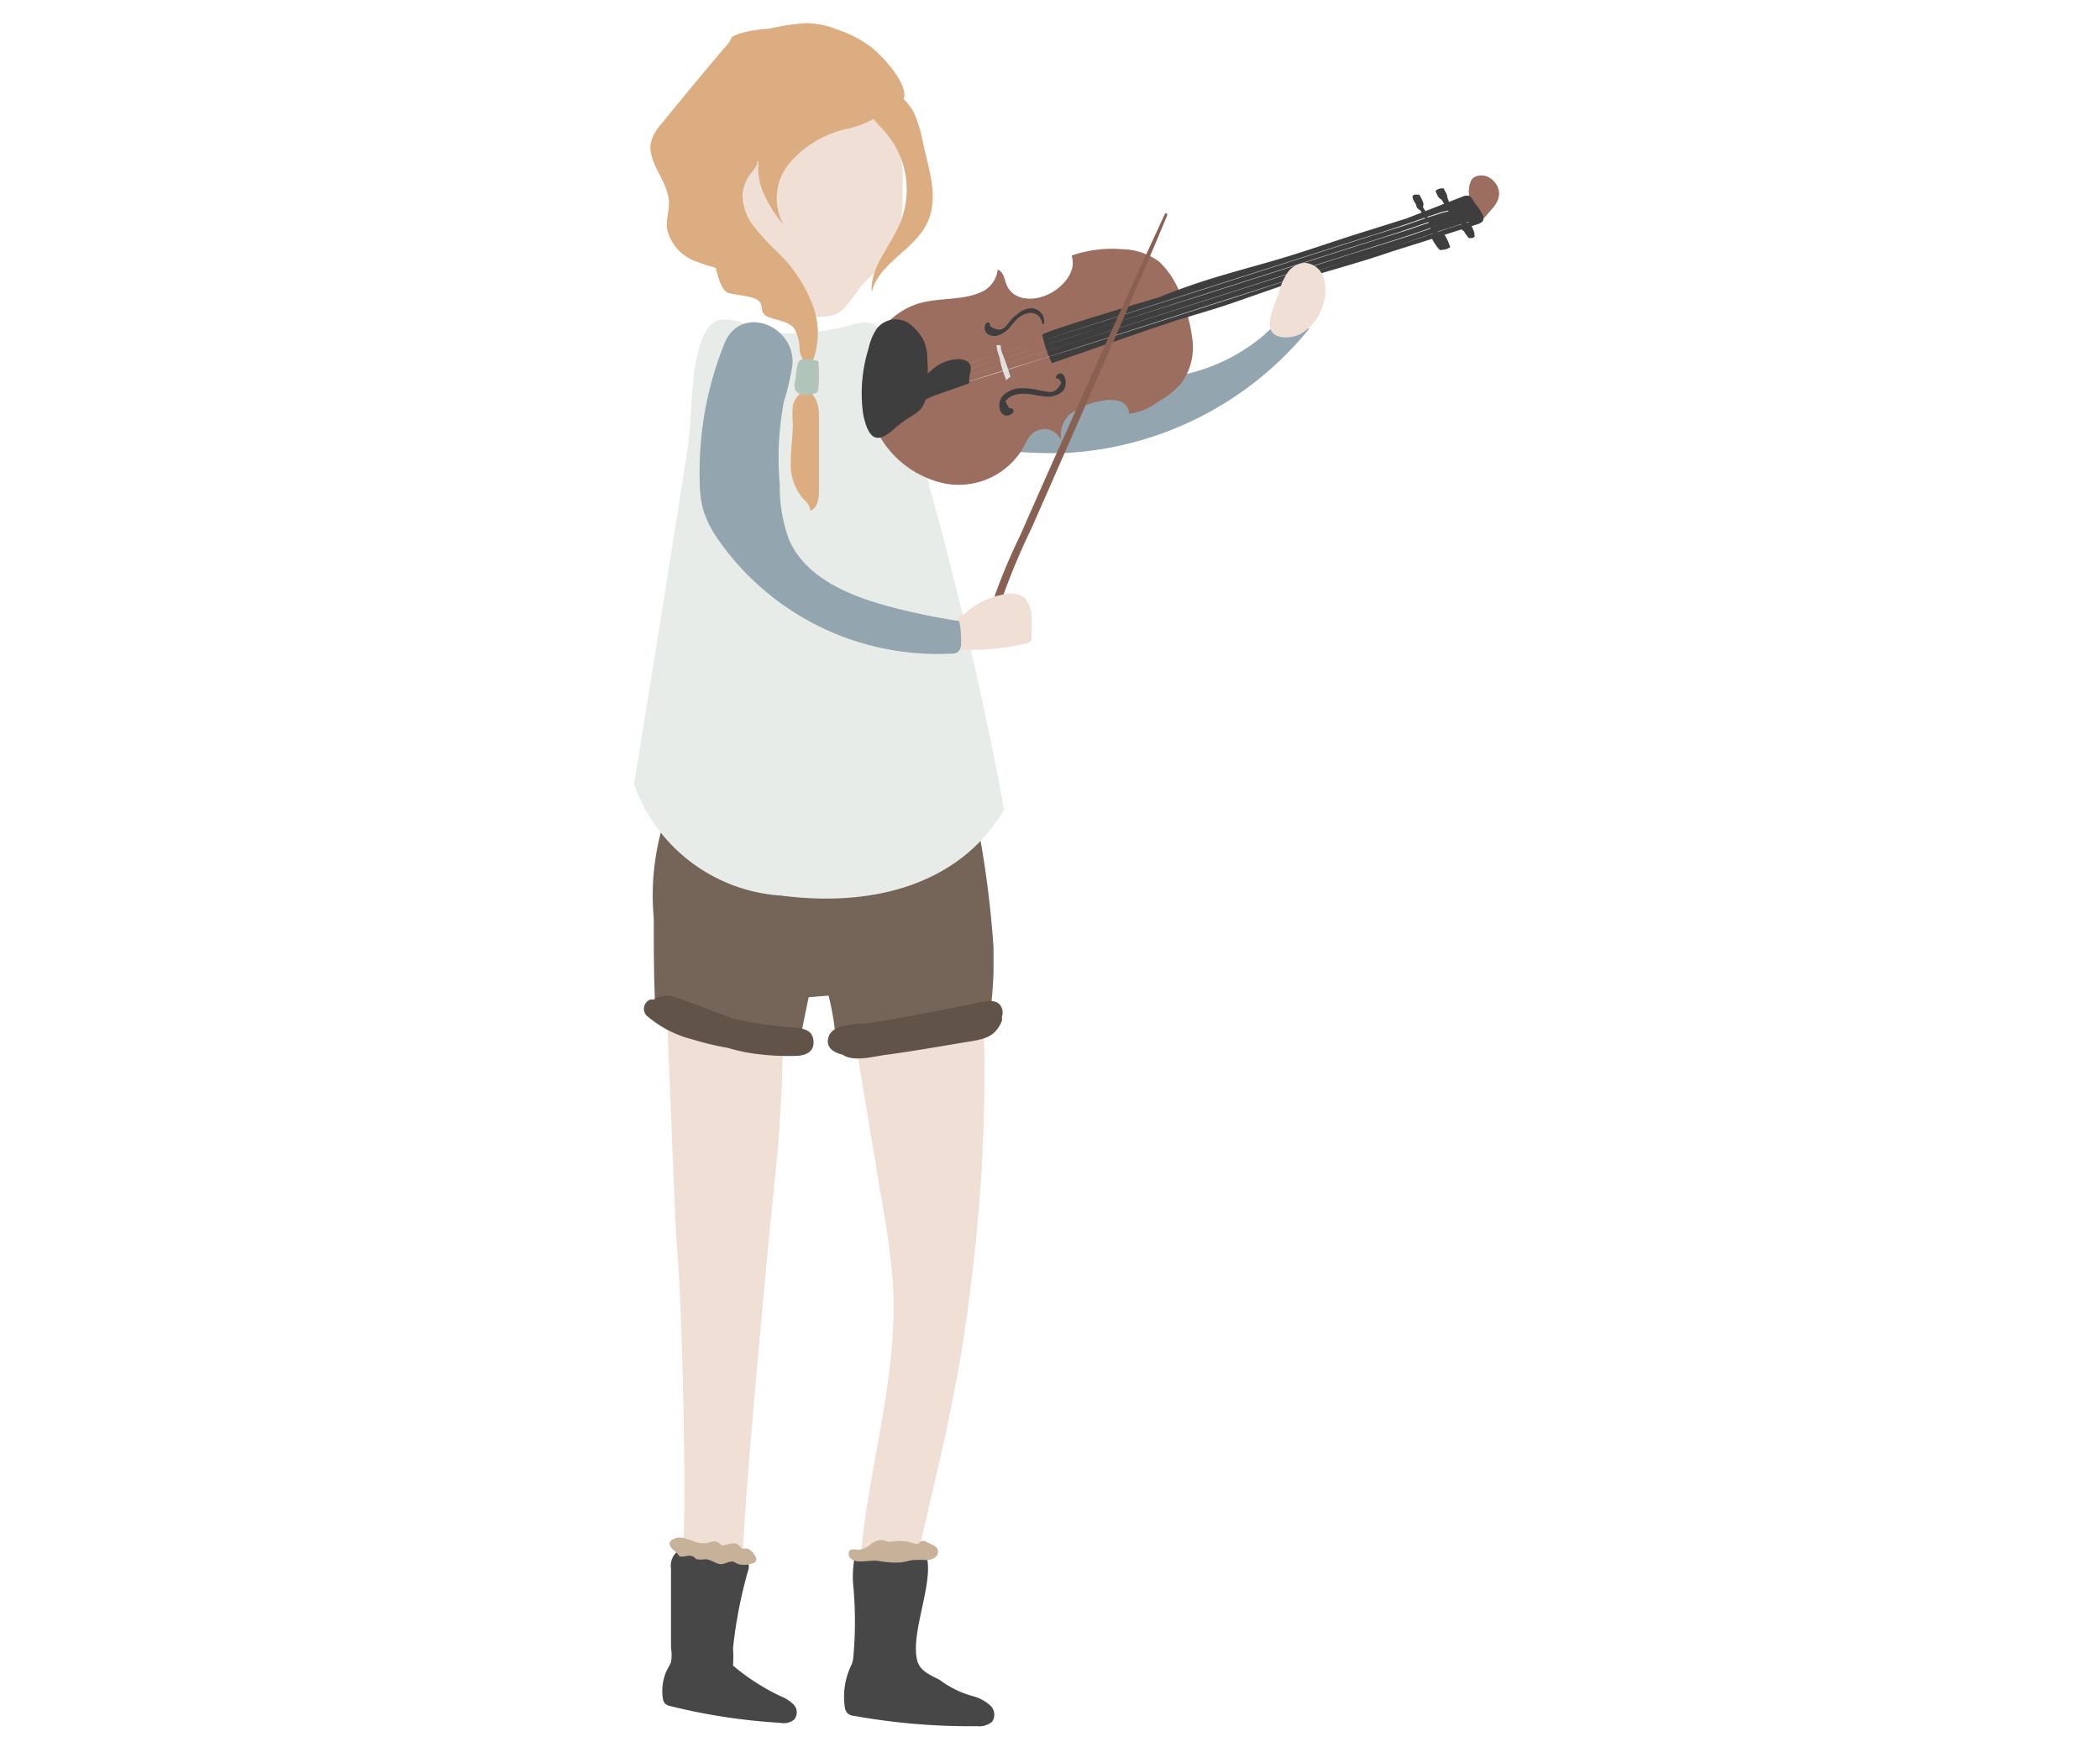 <svg xmlns="http://www.w3.org/2000/svg" xmlns:xlink="http://www.w3.org/1999/xlink" viewBox="0 0 106 89"><defs><style>.cls-1{mask:url(#mask);filter:url(#luminosity-noclip-2);}.cls-2,.cls-5{mix-blend-mode:multiply;}.cls-2{fill:url(#linear-gradient);}.cls-3{isolation:isolate;}.cls-4{mask:url(#mask-2);}.cls-5{opacity:0.2;fill:url(#linear-gradient-2);}.cls-6{fill:#f0dfd5;}.cls-7{fill:#93a6b0;}.cls-8{fill:#756458;}.cls-9{fill:#474747;}.cls-10{fill:#e8ece9;}.cls-11{fill:#9c6e5f;}.cls-12{fill:#3e3e3e;}.cls-13{fill:#e0e0e0;}.cls-14{fill:#efefef;}.cls-15{fill:#896153;}.cls-16{fill:#dbad80;}.cls-17{fill:#b0c4b9;}.cls-18{fill:#625349;}.cls-19{fill:#c8b199;}.cls-20{fill:none;}.cls-21{filter:url(#luminosity-noclip);}</style><filter id="luminosity-noclip" x="30.33" y="-11110" width="26.72" height="32766" filterUnits="userSpaceOnUse" color-interpolation-filters="sRGB"><feFlood flood-color="#fff" result="bg"/><feBlend in="SourceGraphic" in2="bg"/></filter><mask id="mask" x="30.33" y="-11110" width="26.72" height="32766" maskUnits="userSpaceOnUse"><g class="cls-21"/></mask><linearGradient id="linear-gradient" x1="30.33" y1="86.52" x2="57.04" y2="86.52" gradientUnits="userSpaceOnUse"><stop offset="0" stop-color="#fff"/><stop offset="1"/></linearGradient><filter id="luminosity-noclip-2" x="30.33" y="85.25" width="26.72" height="2.54" filterUnits="userSpaceOnUse" color-interpolation-filters="sRGB"><feFlood flood-color="#fff" result="bg"/><feBlend in="SourceGraphic" in2="bg"/></filter><mask id="mask-2" x="30.33" y="85.25" width="26.72" height="2.54" maskUnits="userSpaceOnUse"><g class="cls-1"><path class="cls-2" d="M31.3,86.83a115.43,115.43,0,0,0,16.84,1,40.05,40.05,0,0,0,5.9-.24,8.52,8.52,0,0,0,2.44-.63c.33-.15.7-.51.51-.82a.63.63,0,0,0-.31-.22,8.27,8.27,0,0,0-3.84-.32q-5.48.38-11,.25a44.2,44.2,0,0,1-5.15-.29,15.32,15.32,0,0,0-3-.24,13.16,13.16,0,0,0-2.71.48C29.87,86.09,30.31,86.67,31.3,86.83Z"/></g></mask><linearGradient id="linear-gradient-2" x1="30.33" y1="86.52" x2="57.04" y2="86.52" gradientUnits="userSpaceOnUse"><stop offset="0"/><stop offset="1"/></linearGradient></defs><g class="cls-3"><g id="レイヤー_2" data-name="レイヤー 2"><g id="レイヤー_1-2" data-name="レイヤー 1"><g class="cls-4"><path class="cls-5" d="M31.3,86.83a115.43,115.43,0,0,0,16.84,1,40.05,40.05,0,0,0,5.9-.24,8.52,8.52,0,0,0,2.44-.63c.33-.15.7-.51.51-.82a.63.63,0,0,0-.31-.22,8.27,8.27,0,0,0-3.84-.32q-5.48.38-11,.25a44.2,44.2,0,0,1-5.15-.29,15.32,15.32,0,0,0-3-.24,13.16,13.16,0,0,0-2.71.48C29.87,86.09,30.31,86.67,31.3,86.83Z"/></g><path class="cls-6" d="M47.88,71.69c-.21,1-.44,2-.67,3-.33,1.44-.67,2.88-1,4.33a.77.77,0,0,1-.21.42,1,1,0,0,1-.69.14,6.93,6.93,0,0,1-1.91-.41c.32-4.86,2-9.65,1.66-14.51a36.29,36.29,0,0,0-.5-3.73L42.91,51a1.86,1.86,0,0,1,0-1,1.91,1.91,0,0,1,.83-.81c1.16-.68,3.68-1.54,5.11-1,.82.27.69,1,.72,1.68.06,1,.09,2,.11,3A83.85,83.85,0,0,1,49,64.89C48.74,67.17,48.35,69.43,47.88,71.69Z"/><path class="cls-6" d="M39.52,50.46a78.73,78.73,0,0,1-.3,8c-.42,4-1.52,15.73-1.72,19.71,0,.59-.11,1.31-.65,1.54a1.29,1.29,0,0,1-.7.06,5.5,5.5,0,0,1-1.72-.47c.27-2.64,0-13.16-.22-15.8-.11-1.44-.16-2.87-.22-4.31-.14-3.36-.27-6.73-.41-10.09a1.63,1.63,0,0,1,.05-.54,1.28,1.28,0,0,1,.76-.62,7.59,7.59,0,0,1,4-.5c.58.08,1.07.06,1.17.68A15.5,15.5,0,0,1,39.52,50.46Z"/><path class="cls-7" d="M47.78,16.9a33.91,33.91,0,0,1,4.28,1.28,17,17,0,0,0,6.1.93,9.28,9.28,0,0,0,5.67-2.22,3,3,0,0,1,.7-.54,1.57,1.57,0,0,1,1.55.25,17,17,0,0,1-12.33,6.27,26.89,26.89,0,0,1-5.93-.54,7,7,0,0,1-3.47-1.39c-.79-.73-1.37-2.44-.64-3.41S46.68,16.71,47.78,16.9Z"/><path class="cls-8" d="M33.09,51.18a2.89,2.89,0,0,1,.91.25,13.58,13.58,0,0,0,6.37,1.13c.15-.77.3-1.52.45-2.22l1-.08a12.45,12.45,0,0,1,.36,2.15c2.1-.27,4.22-.79,6.4-1.18A13.19,13.19,0,0,1,50,51q.12-1,.15-1.95c0-.41,0-.82,0-1.22h0a51.58,51.58,0,0,0-.7-5.65,7.22,7.22,0,0,0-1.15-3.35,16,16,0,0,1-12.78,1c-.43-.15-1-.3-1.31,0a.75.75,0,0,0-.21.34,12.5,12.5,0,0,0-1,6.17C33,47.93,33,49.56,33.09,51.18Z"/><path class="cls-9" d="M43,84l.06-.23a19.5,19.5,0,0,0,0-3.82,5.59,5.59,0,0,1,.08-1.36c.59,0,2.86-.1,3.45-.09a.17.17,0,0,1,.21.18c.27,1.38-.83,3.75-.51,5.12.13.55.66.75,1.14,1a5,5,0,0,0,1.74.84,2.09,2.09,0,0,1,.81.45.63.63,0,0,1,.1.82,1,1,0,0,1-.76.23,33.13,33.13,0,0,1-6.2-.52.59.59,0,0,1-.34-.13.58.58,0,0,1-.13-.26A3.65,3.65,0,0,1,43,84Z"/><path class="cls-9" d="M33.58,84.51c.07-.22.21-.4.29-.61a2.1,2.1,0,0,0,0-.71c0-1,0-2.94,0-4a.94.94,0,0,1,.31-.86,1,1,0,0,1,.64,0c.64.11,1.86.21,2.49.32a.67.67,0,0,1,.44.2.59.59,0,0,1,0,.47A23.38,23.38,0,0,0,37,83.2a6.46,6.46,0,0,1,0,.88,11.09,11.09,0,0,0,2.39,1.54,1.92,1.92,0,0,1,.69.45.57.57,0,0,1,0,.74.83.83,0,0,1-.69.16,30.28,30.28,0,0,1-5.53-.84.6.6,0,0,1-.3-.14.56.56,0,0,1-.1-.24A2.49,2.49,0,0,1,33.58,84.51Z"/><path class="cls-10" d="M39.42,45.21c4.62.6,9-.53,11.26-4.32-.13-.73-.26-1.46-.41-2.19a192.41,192.41,0,0,0-5.48-21.27A1.49,1.49,0,0,0,44,16.32a1.69,1.69,0,0,0-.94.06,12.07,12.07,0,0,1-3.73.44c-1.39-.1-3-1.51-3.76,0s-.6,4-.84,5.66Q33.41,31,32,39.58A8.45,8.45,0,0,0,39.42,45.21Z"/><path class="cls-6" d="M37.58,11.92a5.74,5.74,0,0,0,.24,1.5A4.12,4.12,0,0,0,40,15.52a2.44,2.44,0,0,0,2.16.36c.59-.29.93-1,1.39-1.52s.76-.71,1.09-1.13a5.93,5.93,0,0,0,.91-3.58,6.17,6.17,0,0,0-1.34-4.41,4.07,4.07,0,0,0-2-1,3.78,3.78,0,0,0-2,0,3.83,3.83,0,0,0-2,1.73C37.08,7.92,37.44,9.72,37.58,11.92Z"/><path class="cls-11" d="M75.67,9.73a1,1,0,0,0-.54-.79.81.81,0,0,0-.71,0c-.22.11-.28.52-.28.77a1.14,1.14,0,0,1,0,.32c0,.16-.32.07-.34.24a.46.46,0,0,0,.15.32,4,4,0,0,0,.52.48c.22.21.38,0,.54-.17C75.33,10.5,75.67,10.25,75.67,9.73Z"/><path class="cls-11" d="M49.62,14.7c-1,.5-2.22.3-3.29.63a3.89,3.89,0,0,0-2.5,2.58,5.1,5.1,0,0,0,.33,3.64,5,5,0,0,0,3.54,2.86,3.77,3.77,0,0,0,4-1.9A2.26,2.26,0,0,1,52,22a.94.94,0,0,1,1-.3,1,1,0,0,1,.64.78A1.42,1.42,0,0,1,54,20.92a3.59,3.59,0,0,1,1.6-.68,1.87,1.87,0,0,1,.88,0,.69.69,0,0,1,.51.64,2.74,2.74,0,0,0,1.39-.55,4.6,4.6,0,0,0,1.26-1,3.06,3.06,0,0,0,.56-2.08,7.76,7.76,0,0,0-.53-2.12,4.29,4.29,0,0,0-1.17-1.93,3.24,3.24,0,0,0-1.86-.62,6.29,6.29,0,0,0-2.55.32c.28.81-.46,1.66-1.27,2s-1.7.2-2-.5c-.13-.29-.14-.67-.46-.79A1.41,1.41,0,0,1,49.62,14.7Z"/><path class="cls-12" d="M58.53,15c.6-.25,1.26-.49,1.91-.71,1.32-.44,2.72-.8,4.08-1.2s2.77-.9,4.17-1.34l2.3-.72h0L73.89,9.9a.41.41,0,0,1,.29,0,.31.31,0,0,1,.15.17c.19.32.24.29.42.61.1.16.19.37.07.51a.67.67,0,0,1-.18.11l-2.93.94h0c-.6.19-1.2.37-1.79.57-1.3.44-2.69.81-4,1.22s-2.72.93-4.08,1.39c-.67.22-1.36.42-2.05.63-.32.09-1.1.36-1.45.47L53.1,18.33a5.82,5.82,0,0,1-.49-1.43C52.69,16.72,58.53,15,58.53,15Z"/><path class="cls-12" d="M45.21,21.58a8,8,0,0,1,.84-.6,2,2,0,0,0,.43-.33,1.77,1.77,0,0,0,.33-1,10,10,0,0,0,0-1.45,2.52,2.52,0,0,0-.18-1,2.38,2.38,0,0,0-.44-.6,1.81,1.81,0,0,0-.33-.29,1.21,1.21,0,0,0-1.61.29,2.83,2.83,0,0,0-.41,1,7.58,7.58,0,0,0-.28,3.24c.06.36.23,1.08.59,1.23S45,21.78,45.21,21.58Z"/><path class="cls-13" d="M50.77,19.14a.1.1,0,0,0,0,.05h0s.11-.05.12-.1A.14.14,0,0,0,51,19c-.12-.38-.24-.75-.39-1.12a1.23,1.23,0,0,1-.1-.46s-.18,0-.2,0,0,0,0,.12a2.26,2.26,0,0,0,.14.49C50.51,18.42,50.63,18.78,50.77,19.14Z"/><path class="cls-14" d="M73.13,10.61c-.39.13-.08,0-.47.13s-1,.33-1.43.49c-1.13.39-2.3.75-3.45,1.11l-6.86,2.19-7,2.24c-1.17.38-2.33.76-3.5,1.11s-2.31.74-3.46,1.08c-.06,0-.06,0,0,0,1.16-.34,2.31-.73,3.46-1.08s2.26-.7,3.39-1.07l7.14-2.27,6.74-2.15c1.06-.34,2.14-.67,3.19-1,.6-.2,1.19-.42,1.81-.61.4-.13.07,0,.47-.13C73.27,10.61,73.26,10.57,73.13,10.61Z"/><path class="cls-14" d="M72.09,11.21l-.71.25c-1.13.39-2.3.75-3.45,1.11l-6.86,2.19-7,2.25c-1.17.37-2.33.75-3.5,1.1s-2.31.74-3.46,1.08c-.06,0-.06,0,0,0,1.16-.34,2.31-.73,3.46-1.08s2.26-.7,3.39-1.07l7.14-2.27,6.74-2.15c1.06-.34,2.14-.67,3.19-1l1.1-.38Z"/><path class="cls-14" d="M72.46,11.42l-.78.27c-1.13.39-2.3.74-3.45,1.11-2.29.72-4.57,1.46-6.86,2.19l-7,2.24c-1.17.37-2.32.75-3.5,1.11s-2.47.8-3.63,1.14c-.06,0,0,0,0,0,1.15-.34,2.47-.79,3.63-1.14s2.25-.71,3.38-1.07L61.38,15l6.74-2.15c1.06-.33,2.14-.66,3.19-1l1.16-.4A0,0,0,0,1,72.46,11.42Z"/><path class="cls-14" d="M74.05,11.22l-.52.16c-.48.15-1,.32-1.42.48-1.14.39-2.31.75-3.46,1.11l-6.86,2.19-7,2.25c-1.16.37-2.32.75-3.5,1.1s-2.65.84-3.81,1.19c-.06,0-.05,0,0,0,1.15-.34,2.65-.82,3.81-1.17l3.39-1.07,7.13-2.28L68.55,13c1.06-.34,2.13-.66,3.18-1,.6-.2,1.2-.42,1.81-.61.4-.12.12,0,.52-.15C74.18,11.22,74.18,11.18,74.05,11.22Z"/><path class="cls-12" d="M48.78,19.4a.27.27,0,0,0,.14-.08.35.35,0,0,0,0-.13c0-.16.05-.32.07-.48a.49.49,0,0,0,0-.24c-.06-.25-.37-.35-.63-.34a2.08,2.08,0,0,0-1.26.49,3.15,3.15,0,0,0-.84,1.07c-.07.16-.2.5.05.56s.59-.19.77-.25Z"/><path class="cls-12" d="M53.31,19c-.05.07,0,.13.11.1l.15.21c-.18.4-.43.55-.76.45a3.86,3.86,0,0,1-.49-.09,3.35,3.35,0,0,0-.71-.07,1.3,1.3,0,0,0-1,.39c-.36.41-.11,1.3.49.88.14-.1,0-.34-.15-.24-.06-.12-.13-.24-.2-.36a.7.7,0,0,1,.41-.31,1.32,1.32,0,0,1,.56-.08c.31,0,.61.09.92.12a1.15,1.15,0,0,0,1-.25C54,19.37,53.66,18.49,53.31,19Z"/><path class="cls-12" d="M52.07,15.56a1.13,1.13,0,0,0-.68.27,3.88,3.88,0,0,0-.31.26l-.24.3c-.22.31-.52.33-.88.06.07-.13-.13-.25-.2-.12-.2.4.15.7.55.62a1.34,1.34,0,0,0,.67-.43,5,5,0,0,1,.37-.43c.44-.4,1.12-.46,1.26.24,0,.06.08,0,.09,0A.67.67,0,0,0,52.07,15.56Z"/><path class="cls-12" d="M71.49,10.35a.58.58,0,0,0,.1.12.14.14,0,0,0,.25-.08.29.29,0,0,0,0-.16,2.14,2.14,0,0,0-.2-.4l0,0a.1.1,0,0,0-.07,0C71.09,9.76,71.38,10.17,71.49,10.35Z"/><path class="cls-12" d="M72.53,9.8a.59.59,0,0,0,.12.2.27.27,0,0,0,.22.08.31.31,0,0,0,.18-.09l0,0a.17.17,0,0,0,0-.07c0-.11-.09-.22-.14-.33s0-.07-.07-.08l0,0a.51.51,0,0,0-.32.08s-.06,0-.05.09Z"/><path class="cls-12" d="M72.61,11.76l.11,0a.28.28,0,0,1,.17.07A.71.71,0,0,1,73,12a2,2,0,0,1,.2.48v0a0,0,0,0,1,0,0,.76.76,0,0,1-.39.13.22.22,0,0,1-.14,0l-.07-.07a2.8,2.8,0,0,1-.27-.4c-.06-.11-.09-.21,0-.27Z"/><path class="cls-12" d="M73.9,11.68a1.07,1.07,0,0,0,.15.22.31.31,0,0,0,.09.11.18.18,0,0,0,.14,0l.07,0,.08-.06,0,0a.07.07,0,0,0,0-.06.63.63,0,0,0-.09-.33s0-.09-.07-.14a.21.21,0,0,0,0-.06h-.07a.71.71,0,0,0-.25,0c-.06,0-.17.06-.17.13s0,.07,0,.1Z"/><path class="cls-12" d="M72.31,11.73a.64.64,0,0,1-.11-.44l0,0h0l.08,0a.08.08,0,0,1,.08,0,.2.2,0,0,1,.06.07,2.33,2.33,0,0,1,.21.49,0,0,0,0,1,0,0l0,0s-.16.08-.22.06l-.06-.09A.75.75,0,0,0,72.31,11.73Z"/><path class="cls-12" d="M73.77,11.11a.31.31,0,0,1,0-.08.11.11,0,0,1,0-.08l.07,0h0s0,0,0,0a1.23,1.23,0,0,1,.21.37.21.21,0,0,1,0,.08.13.13,0,0,1-.07.05c-.1,0-.15,0-.19-.06A1.78,1.78,0,0,1,73.77,11.11Z"/><path class="cls-12" d="M71.73,10.67c0,.07.1.14.14.22s.08.2.13.3,0,0,0,0h0s.07,0,.08,0a.08.08,0,0,0,0-.07,1.35,1.35,0,0,0-.34-.76c0-.06-.21-.17-.24,0S71.68,10.58,71.73,10.67Z"/><path class="cls-12" d="M72.88,10.27l.14.22a.72.72,0,0,0,.16.25l0,0h0c.05,0,.11,0,.12-.08a.11.11,0,0,0,0-.08c0-.1-.08-.19-.12-.29L73.07,10a.2.2,0,0,0-.14-.13.15.15,0,0,0-.16.05C72.69,10,72.83,10.18,72.88,10.27Z"/><path class="cls-15" d="M50,32a34.94,34.94,0,0,1,2.08-5.36l2.28-5.19c1.54-3.52,3.07-7,4.56-10.59,0-.08-.08-.14-.12-.06-1.67,3.6-3.3,7.23-4.92,10.86q-1.2,2.67-2.38,5.36a30.37,30.37,0,0,0-1.89,4.91C49.58,32.18,50,32.26,50,32Z"/><path class="cls-6" d="M48.84,30.85A4,4,0,0,1,50.69,30a1.25,1.25,0,0,1,1,.16,1.42,1.42,0,0,1,.38,1,7.54,7.54,0,0,1,0,.95.38.38,0,0,1-.07.28.41.41,0,0,1-.21.1,12.49,12.49,0,0,1-3.11.31.7.7,0,0,1-.53-.16.76.76,0,0,1-.14-.36C47.9,31.49,48.24,31.35,48.84,30.85Z"/><path class="cls-6" d="M64.54,14.81a3.25,3.25,0,0,1,.42-1,1.13,1.13,0,0,1,.93-.54,1.07,1.07,0,0,1,.92.75,2.07,2.07,0,0,1,0,1.23,2.44,2.44,0,0,1-1.15,1.6c-.41.22-1.28.33-1.51-.2S64.43,15.21,64.54,14.81Z"/><path class="cls-7" d="M35.32,24.35a5.71,5.71,0,0,0,.17,1.37,5.46,5.46,0,0,0,.79,1.56A13.49,13.49,0,0,0,47.9,33c.21,0,.45,0,.55-.22a.63.63,0,0,0,.06-.33c0-.37,0-.73-.1-1.1a32.64,32.64,0,0,1-3.51-.73c-2-.53-4.23-1.44-5.07-3.37a7.72,7.72,0,0,1-.47-2.79,15.08,15.08,0,0,1,.21-4.19A12.45,12.45,0,0,0,40,18.42c.16-2-2.6-3.08-3.42-1.11A17.33,17.33,0,0,0,35.32,24.35Z"/><path class="cls-16" d="M46.61,7.3a7.08,7.08,0,0,0-.46-1.57A2.6,2.6,0,0,0,45.61,5c.31-.77-1.3-2.44-1.81-2.75a6.19,6.19,0,0,0-1.57-.77,4.22,4.22,0,0,0-1.6-.31,12.72,12.72,0,0,0-1.82.28,6.45,6.45,0,0,0-1.53.26c-.54.21-.23.16-.61.59-1.11,1.29-2.18,2.6-3.26,3.92a2.52,2.52,0,0,0-.53.87c-.29,1.07.85,2,.89,3.14,0,.42-.14.84-.11,1.27a2.27,2.27,0,0,0,1.54,1.72c.3.12.61.21.92.3.14.45.28,1.2.71,1.29s.8.11,1.18.23c.77.24.11.75.87,1,.44.15,1,.21,1.23.58a2.17,2.17,0,0,1,.25,1,1,1,0,0,0,.48.82,1.34,1.34,0,0,1,0,.2s.05-.11.08-.16h0a4,4,0,0,0,.13-3,7.34,7.34,0,0,0-1.78-2.73,11.71,11.71,0,0,1-1.22-1.32,2.61,2.61,0,0,1-.57-1.66A2.37,2.37,0,0,1,37.73,9c.1-.2.49-.58.5-.79,0,0,0,0,0-.07l.06,0a3.1,3.1,0,0,0,.15,1.35,6.16,6.16,0,0,0,1.1,1.84,2.77,2.77,0,0,1,.35-3.14A5.36,5.36,0,0,1,42.76,6.5,4.35,4.35,0,0,0,44.09,6c.18.24.42.47.58.65a4.44,4.44,0,0,1,.65,4.86c-.5,1.07-1.41,2.06-1.32,3.24.34-1.42,2-2.05,2.72-3.34S46.91,8.66,46.61,7.3Z"/><path class="cls-16" d="M41.16,20.13c-.39-.72-1-.25-1.14.35a5.39,5.39,0,0,0,0,.9c0,.65-.11,1.29-.1,1.94a2.63,2.63,0,0,0,.58,1.81c.18.19.41.39.39.65.38-.12.45-.62.45-1l0-3.78A1.93,1.93,0,0,0,41.16,20.13Z"/><path class="cls-17" d="M41.15,18.18a.23.23,0,0,1,.16.08.14.14,0,0,1,0,.11,6.31,6.31,0,0,1,0,1.23.39.39,0,0,1-.06.19.44.44,0,0,1-.22.1,1.54,1.54,0,0,1-.47.05.54.54,0,0,1-.4-.22.77.77,0,0,1,0-.58c0-.21.06-.79.21-.94S41,18.18,41.15,18.18Z"/><path class="cls-18" d="M41.05,52.46c-.09-.45-.42-.5-.79-.58a21.19,21.19,0,0,1-3.17-.43c-1-.36-1.93-.76-2.91-1.07a1.2,1.2,0,0,0-1.19.08h-.1l-.07,0a.5.5,0,0,0-.19.8,5.56,5.56,0,0,0,2.29,1.2,14.34,14.34,0,0,0,1.83.44,8.67,8.67,0,0,0,1.48.31,12.52,12.52,0,0,0,2,.09C40.7,53.28,41.16,53.07,41.05,52.46Z"/><path class="cls-18" d="M50.6,51c-.14-.67-.89-.45-1.35-.36-1.78.37-3.55.71-5.35,1-.56.08-1.87,0-2.08.71-.16.54.27.79.71.89.57.4,1.67.06,2.25,0,1.32-.18,2.64-.41,3.95-.63.88-.14,1.49-.21,1.84-1.07a.49.49,0,0,0,0-.2A.66.66,0,0,0,50.6,51Z"/><path class="cls-19" d="M33.9,77.75a.72.72,0,0,1,.56-.12,3,3,0,0,1,.56.18,1.27,1.27,0,0,0,.58.09c.19,0,.39-.14.57-.07s.17.14.28.18.57-.2.78-.05.13.18.23.21a1.64,1.64,0,0,0,.22,0,.36.36,0,0,1,.22.11.71.71,0,0,1,.22.27.26.26,0,0,1,0,.31.68.68,0,0,1-.25.09,1.12,1.12,0,0,1-.63,0l-.2-.11c-.21-.06-.42.11-.64.12s-.51-.24-.8-.25a1.31,1.31,0,0,1-.44,0L35,78.58c-.2-.1-.38,0-.58,0s-.13-.06-.25-.18S33.6,78,33.9,77.75Z"/><path class="cls-19" d="M43.34,78.82a.59.59,0,0,1-.42-.17.29.29,0,0,1,0-.41.8.8,0,0,1,.41,0,1.21,1.21,0,0,0,.63-.29.8.8,0,0,1,.66-.19,1.15,1.15,0,0,0,.17.06.7.7,0,0,0,.25,0,2.2,2.2,0,0,1,1.11.1.25.25,0,0,0,.19,0c.06,0,.09-.09.15-.11a.29.29,0,0,1,.22,0l.33.16a.52.52,0,0,1,.28.22.37.37,0,0,1-.13.44.77.77,0,0,1-.49.12,4.36,4.36,0,0,0-.51,0c-.23,0-.46.09-.69.12a4.3,4.3,0,0,1-1.13-.07C44,78.75,43.69,78.84,43.34,78.82Z"/><rect class="cls-20" width="106" height="89"/></g></g></g></svg>